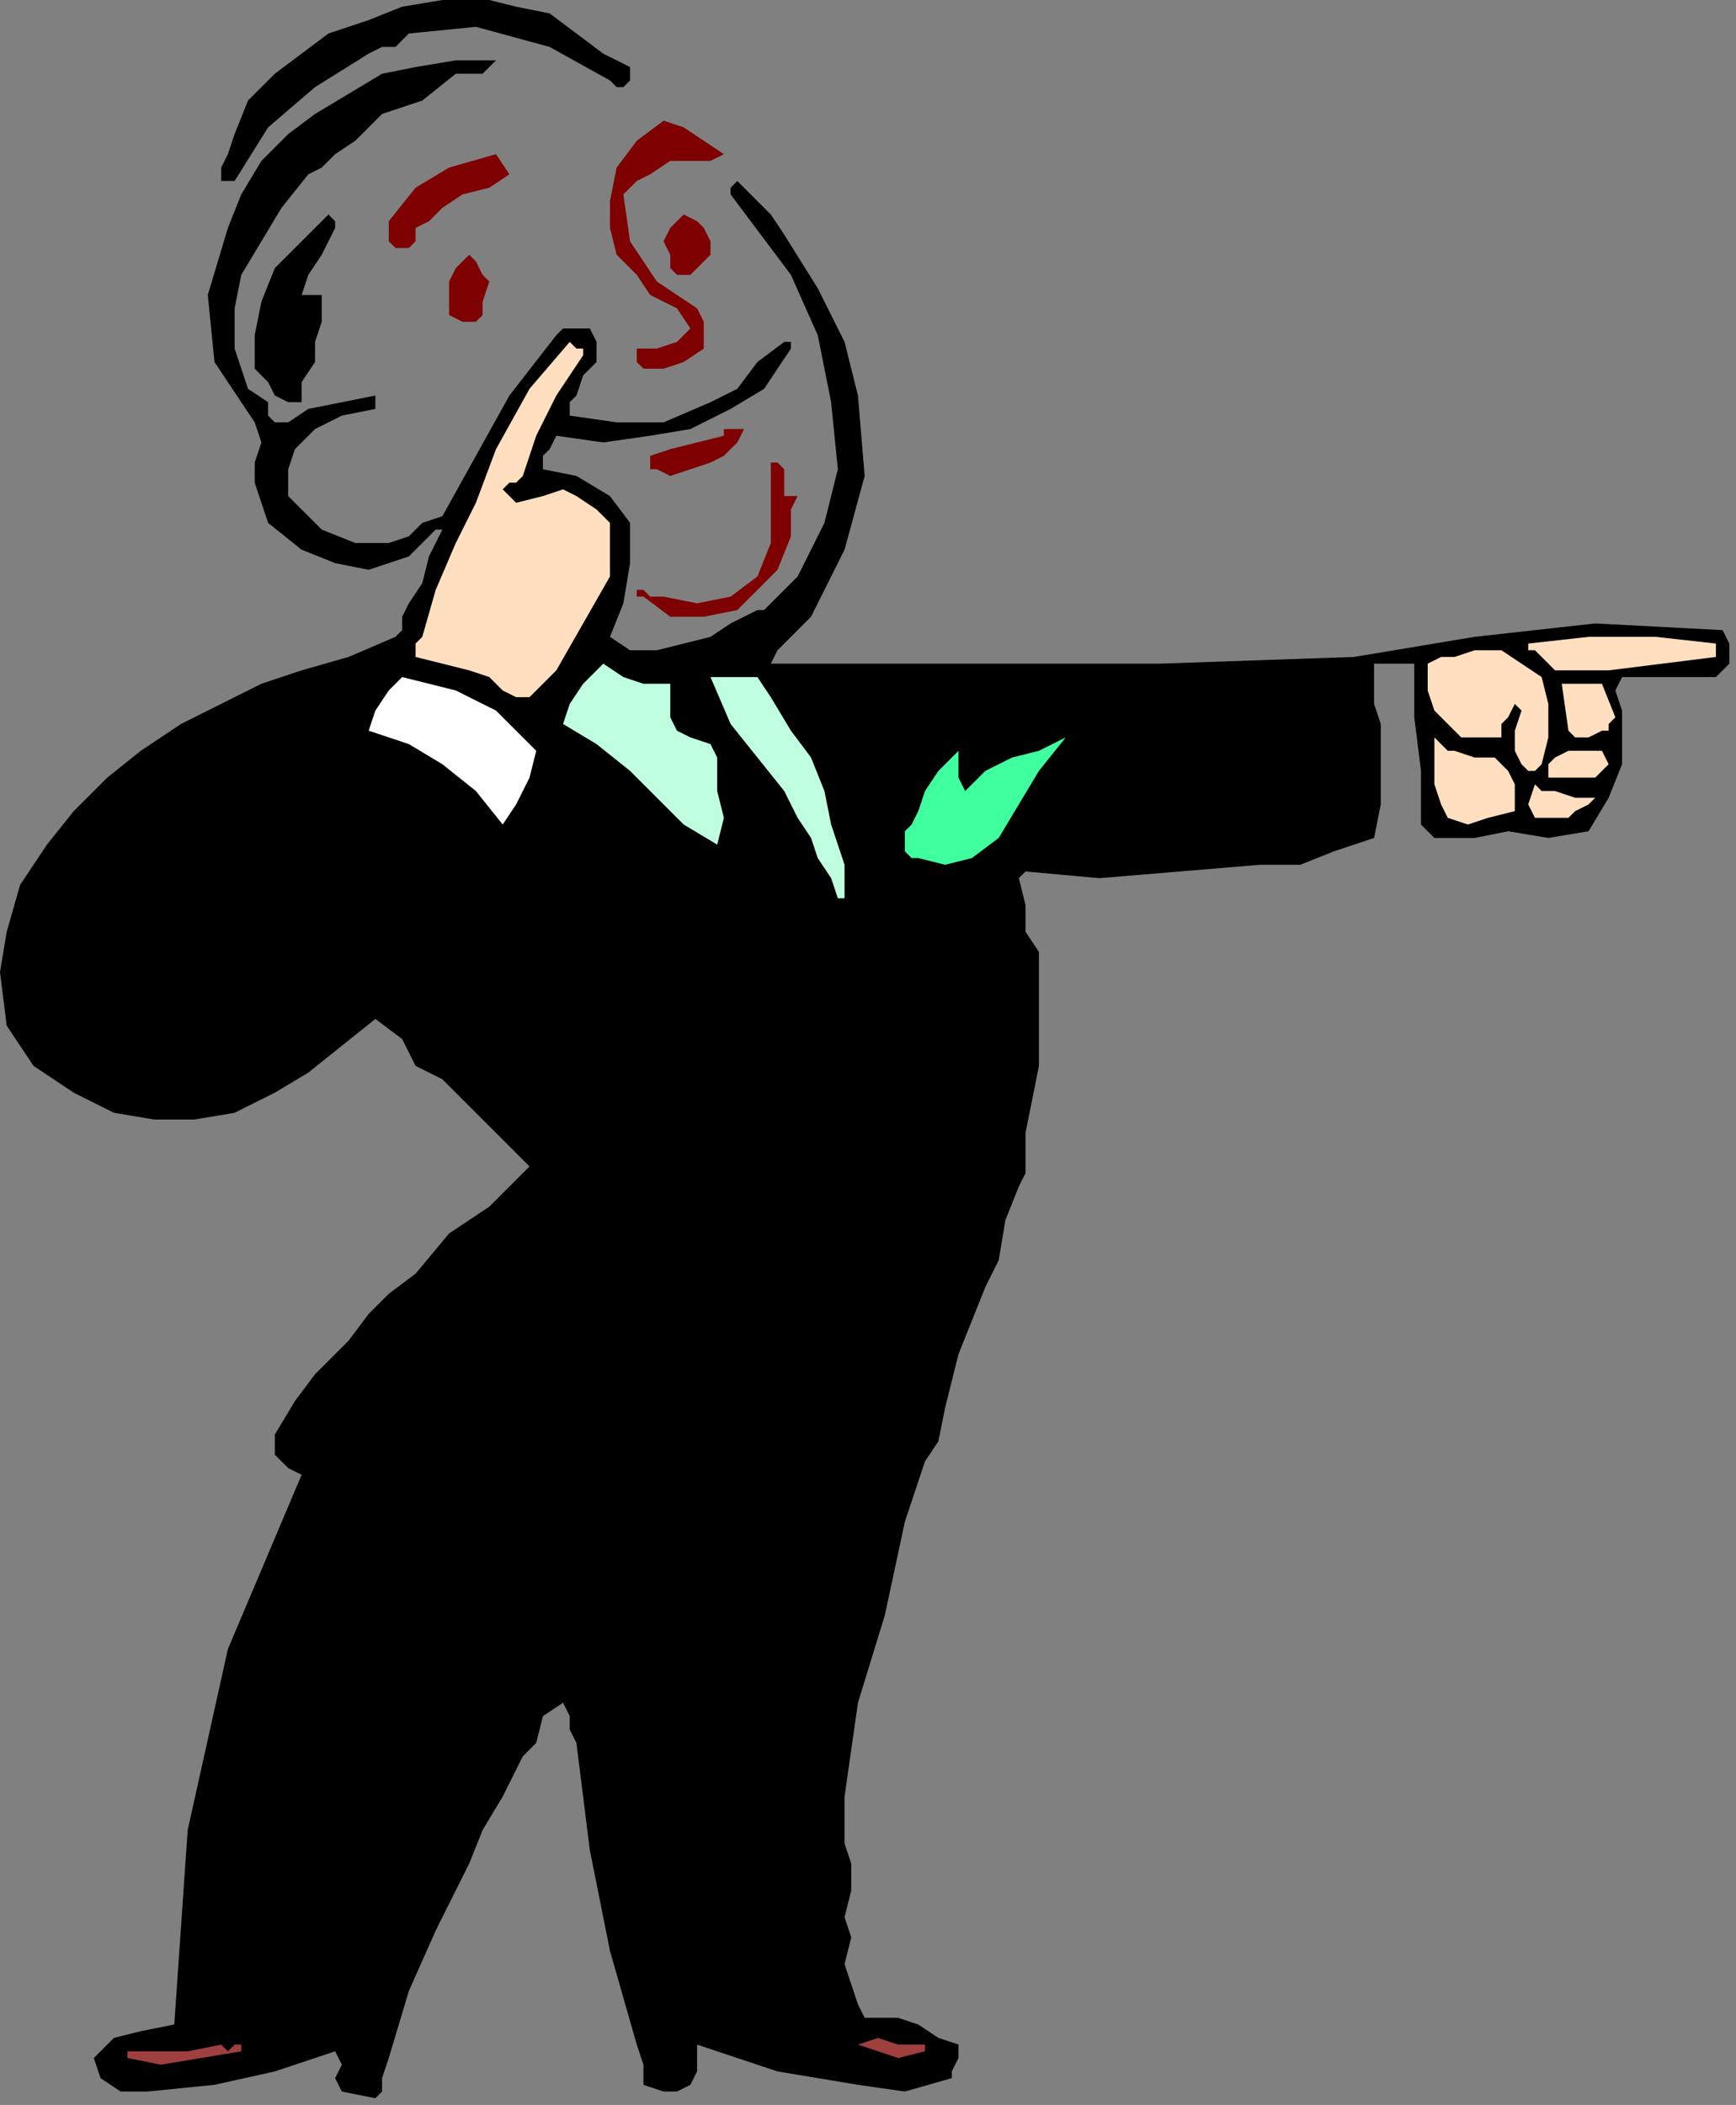 <?xml version="1.0" encoding="UTF-8" standalone="no"?>
<svg
   xmlns:dc="http://purl.org/dc/elements/1.1/"
   xmlns:cc="http://creativecommons.org/ns#"
   xmlns:rdf="http://www.w3.org/1999/02/22-rdf-syntax-ns#"
   xmlns:svg="http://www.w3.org/2000/svg"
   xmlns="http://www.w3.org/2000/svg"
   xmlns:sodipodi="http://sodipodi.sourceforge.net/DTD/sodipodi-0.dtd"
   xmlns:inkscape="http://www.inkscape.org/namespaces/inkscape"
   version="1.0"
   width="43.857mm"
   height="53.171mm"
   id="svg49"
   sodipodi:docname="PESSG118.WMF">
  <rect width="100%" height="100%" fill="#808080" stroke="none"/>
  <sodipodi:namedview
     pagecolor="#ffffff"
     bordercolor="#666666"
     borderopacity="1"
     objecttolerance="10"
     gridtolerance="10"
     guidetolerance="10"
     inkscape:pageopacity="0"
     inkscape:pageshadow="2"
     inkscape:window-width="640"
     inkscape:window-height="480"
     id="namedview51" />
  <defs
     id="defs3">
    <pattern
       id="WMFhbasepattern"
       patternUnits="userSpaceOnUse"
       width="6"
       height="6"
       x="0"
       y="0" />
  </defs>
  <path
     style="fill:#000000;fill-rule:evenodd;fill-opacity:1;stroke:none;"
     d="  M 52.48,1.28   L 55.04,3.2   L 57.6,5.12   L 60.16,6.4   L 60.16,6.4   L 60.16,7.04   L 60.16,7.68   L 60.16,7.68   L 60.16,7.68   L 59.52,8.32   L 58.88,8.32   L 58.24,7.68   L 58.24,7.68   L 52.48,4.48   L 45.44,2.56   L 39.04,3.2   L 39.04,3.2   L 37.76,4.48   L 36.48,4.48   L 35.2,5.12   L 35.2,5.12   L 30.08,8.32   L 25.6,12.16   L 22.4,17.28   L 22.4,17.28   L 21.76,17.28   L 21.12,17.28   L 21.12,17.28   L 21.12,17.28   L 21.12,16   L 21.76,14.72   L 22.4,12.8   L 22.4,12.8   L 23.68,9.6   L 26.24,7.04   L 28.8,5.12   L 31.36,3.2   L 35.2,1.92   L 38.4,0.64   L 42.24,0   L 42.24,0   L 44.8,0   L 46.72,0   L 49.28,0.64   L 49.28,0.64   L 52.48,1.28  z "
     id="path5" />
  <path
     style="fill:#000000;fill-rule:evenodd;fill-opacity:1;stroke:none;"
     d="  M 47.36,5.76   L 46.08,7.04   L 44.8,7.04   L 43.52,7.04   L 43.52,7.04   L 40.32,9.6   L 36.48,10.88   L 33.92,13.44   L 33.92,13.44   L 32,14.72   L 30.72,16   L 29.44,16.64   L 29.44,16.64   L 26.88,19.84   L 24.96,23.04   L 23.04,26.24   L 22.4,29.44   L 22.4,33.28   L 22.4,33.28   L 23.04,35.2   L 23.68,37.12   L 25.6,38.4   L 25.6,38.4   L 25.6,39.68   L 26.24,40.32   L 27.52,40.32   L 27.52,40.32   L 29.44,39.04   L 32.64,38.4   L 35.84,37.76   L 35.84,37.76   L 35.84,38.4   L 35.84,39.04   L 35.84,39.04   L 35.84,39.04   L 32.64,39.68   L 30.08,40.96   L 28.16,42.88   L 28.16,42.88   L 27.52,44.8   L 27.52,47.36   L 28.8,48.64   L 28.8,48.64   L 30.72,50.56   L 33.92,51.84   L 37.12,51.84   L 37.12,51.84   L 39.04,51.2   L 40.32,49.92   L 42.24,49.28   L 42.24,49.28   L 45.44,43.52   L 48.64,37.76   L 53.12,32   L 53.12,32   L 53.76,31.36   L 55.04,31.36   L 56.32,31.36   L 56.32,31.36   L 56.96,32.64   L 56.96,33.92   L 56.96,34.56   L 56.96,34.56   L 55.68,35.84   L 55.04,37.76   L 54.4,38.4   L 54.4,38.4   L 54.4,39.68   L 58.88,40.32   L 63.36,40.32   L 67.84,38.4   L 67.84,38.4   L 70.4,37.12   L 72.32,34.56   L 74.88,32.64   L 74.88,32.64   L 74.88,32.64   L 75.52,32.64   L 75.52,33.28   L 75.52,33.28   L 72.96,37.12   L 69.76,39.04   L 65.92,40.96   L 62.08,41.6   L 57.6,42.24   L 53.12,41.6   L 53.12,41.6   L 52.48,42.88   L 51.84,43.52   L 51.84,44.8   L 51.84,44.8   L 55.04,45.44   L 58.24,47.36   L 60.16,49.92   L 60.16,49.92   L 60.16,53.76   L 59.52,57.6   L 58.24,60.8   L 58.24,60.8   L 60.16,62.08   L 62.72,62.08   L 65.28,61.44   L 65.28,61.44   L 67.84,60.8   L 69.76,59.52   L 72.32,58.24   L 72.32,58.24   L 72.96,58.24   L 76.16,55.04   L 78.72,49.92   L 80,44.8   L 80,44.8   L 79.36,38.4   L 78.08,32   L 75.52,26.24   L 75.52,26.24   L 73.6,23.68   L 71.68,21.12   L 69.76,18.56   L 69.76,18.56   L 69.76,17.92   L 69.76,17.92   L 70.4,17.28   L 70.4,17.28   L 72.32,19.2   L 73.6,20.48   L 74.88,22.4   L 74.88,22.4   L 78.08,27.52   L 80.64,32.64   L 81.92,37.76   L 81.92,37.76   L 82.56,45.44   L 80.64,52.48   L 77.44,58.88   L 77.44,58.88   L 76.16,60.16   L 74.24,62.08   L 73.6,63.36   L 73.6,63.36   L 74.24,63.36   L 92.16,63.36   L 110.72,63.36   L 129.28,62.72   L 129.28,62.72   L 140.8,60.8   L 152.32,59.52   L 164.48,60.16   L 164.48,60.16   L 165.12,61.44   L 165.12,62.08   L 165.12,63.36   L 165.12,63.36   L 163.84,64.64   L 162.56,64.64   L 161.28,64.64   L 161.28,64.64   L 154.88,64.64   L 154.24,65.92   L 154.88,67.84   L 154.88,69.12   L 154.88,69.12   L 154.88,72.96   L 153.6,76.16   L 151.68,79.36   L 151.68,79.36   L 147.84,80   L 144,79.36   L 140.8,80   L 140.8,80   L 138.88,80   L 136.96,80   L 135.68,78.72   L 135.68,78.72   L 135.68,73.6   L 135.04,68.48   L 135.04,63.36   L 135.04,63.36   L 133.76,63.36   L 132.48,63.36   L 131.2,63.36   L 131.2,63.36   L 131.2,65.28   L 131.2,67.2   L 131.84,69.12   L 131.84,69.12   L 131.84,72.96   L 131.84,76.8   L 131.2,80   L 131.2,80   L 127.36,81.28   L 124.16,82.56   L 120.32,82.56   L 120.32,82.56   L 112.64,83.2   L 104.96,83.84   L 97.92,83.2   L 97.92,83.2   L 97.28,83.84   L 97.92,86.4   L 97.92,88.96   L 99.2,90.88   L 99.2,90.88   L 99.2,93.44   L 99.2,96   L 99.2,98.56   L 99.2,98.56   L 99.2,101.76   L 98.56,104.96   L 97.92,108.16   L 97.92,108.16   L 97.92,110.08   L 97.92,112   L 97.28,113.28   L 97.28,113.28   L 96,116.48   L 95.36,120.32   L 94.08,122.88   L 94.08,122.88   L 92.8,126.08   L 91.52,129.28   L 90.88,131.84   L 90.88,131.84   L 90.24,134.4   L 89.6,137.6   L 88.32,139.52   L 88.32,139.52   L 87.68,141.44   L 87.04,143.36   L 86.4,145.28   L 86.4,145.28   L 84.48,154.24   L 81.92,162.56   L 80.64,171.52   L 80.64,171.52   L 80.64,173.44   L 80.64,176   L 81.28,177.92   L 81.28,177.92   L 81.28,180.48   L 80.64,183.04   L 81.28,184.96   L 81.28,184.96   L 80.64,187.52   L 81.28,189.44   L 81.92,191.36   L 81.92,191.36   L 82.56,192.64   L 83.84,192.64   L 85.76,192.64   L 85.76,192.64   L 87.68,193.28   L 89.6,194.56   L 91.52,195.2   L 91.52,195.2   L 91.52,196.48   L 90.88,197.76   L 90.88,198.4   L 90.88,198.4   L 86.4,199.68   L 81.92,199.04   L 78.08,198.4   L 78.08,198.4   L 74.24,197.76   L 70.4,196.48   L 66.56,195.2   L 66.56,195.2   L 66.56,195.84   L 66.56,197.12   L 66.56,197.76   L 66.56,197.76   L 65.92,199.04   L 64.64,199.68   L 63.36,199.68   L 63.36,199.68   L 61.44,199.04   L 61.44,197.12   L 60.8,195.2   L 60.8,195.2   L 58.24,186.24   L 56.32,176.64   L 55.04,166.4   L 55.04,166.4   L 54.4,165.12   L 54.4,163.84   L 53.76,162.56   L 53.76,162.56   L 51.84,163.84   L 51.2,166.4   L 49.92,167.68   L 49.92,167.68   L 48,171.52   L 46.08,174.72   L 44.8,177.92   L 44.8,177.92   L 41.6,184.32   L 39.04,190.08   L 37.12,196.48   L 37.12,196.48   L 36.48,198.4   L 36.48,199.68   L 35.84,200.32   L 35.84,200.32   L 32.64,199.68   L 32,198.4   L 32.64,197.12   L 32,195.84   L 32,195.84   L 26.24,197.76   L 20.48,199.04   L 14.08,199.68   L 14.08,199.68   L 11.52,199.68   L 9.6,198.4   L 8.96,196.48   L 8.96,196.48   L 10.88,194.56   L 13.44,193.92   L 16.64,193.28   L 16.64,193.28   L 17.92,174.72   L 21.76,157.44   L 28.8,140.8   L 28.8,140.8   L 27.52,140.16   L 26.24,138.88   L 26.24,136.96   L 26.24,136.96   L 28.16,133.76   L 30.08,131.2   L 33.28,128   L 33.28,128   L 35.2,125.44   L 37.12,123.52   L 39.68,121.6   L 39.68,121.6   L 42.88,117.76   L 46.72,115.2   L 50.56,111.36   L 50.56,111.36   L 48,108.8   L 44.8,105.6   L 42.24,103.04   L 42.24,103.04   L 39.68,101.76   L 38.4,99.2   L 35.84,97.28   L 35.84,97.28   L 32.64,99.84   L 29.44,102.4   L 26.24,104.32   L 22.4,106.24   L 18.56,106.88   L 14.72,106.88   L 10.88,106.24   L 10.88,106.24   L 7.04,104.32   L 3.2,101.76   L 0.64,97.92   L 0,92.8   L 0,92.8   L 0.64,88.96   L 1.92,84.48   L 4.48,80.64   L 7.04,77.44   L 10.24,74.24   L 13.44,71.68   L 17.28,69.12   L 21.12,67.2   L 24.96,65.28   L 24.96,65.28   L 28.8,64   L 33.28,62.72   L 37.76,60.8   L 37.76,60.8   L 38.4,60.16   L 38.4,58.88   L 39.04,57.6   L 39.04,57.6   L 40.32,55.68   L 40.96,53.12   L 42.24,50.56   L 42.24,50.56   L 41.6,50.56   L 39.04,53.12   L 35.2,54.4   L 32,53.76   L 32,53.76   L 28.8,52.48   L 25.6,49.92   L 24.32,46.08   L 24.32,46.08   L 24.32,44.16   L 24.96,42.24   L 24.32,40.32   L 24.32,40.32   L 20.48,34.56   L 19.84,28.16   L 21.76,21.76   L 21.76,21.76   L 23.04,18.56   L 24.96,15.36   L 27.52,12.8   L 30.08,10.88   L 33.28,8.96   L 36.48,7.04   L 39.68,6.4   L 43.52,5.76   L 47.36,5.76   L 47.36,5.76   L 47.36,5.76  z "
     id="path7" />
  <path
     style="fill:#7f0000;fill-rule:evenodd;fill-opacity:1;stroke:none;"
     d="  M 69.12,14.72   L 67.84,15.36   L 65.92,15.36   L 64,15.36   L 64,15.36   L 62.08,16.64   L 60.8,17.28   L 59.52,18.56   L 59.52,18.56   L 60.16,23.04   L 62.72,26.88   L 66.56,29.44   L 66.56,29.44   L 67.2,30.72   L 67.2,32   L 67.2,33.28   L 67.2,33.28   L 65.28,34.56   L 63.36,35.2   L 62.08,35.2   L 62.08,35.2   L 61.44,35.2   L 60.8,34.56   L 60.8,33.92   L 60.8,33.92   L 60.8,33.28   L 62.72,33.28   L 64.64,32.64   L 65.92,31.36   L 65.92,31.36   L 64.64,29.44   L 62.08,28.16   L 60.8,26.24   L 60.8,26.24   L 58.88,24.32   L 58.24,21.76   L 58.24,19.2   L 58.24,19.2   L 58.88,16   L 60.8,13.44   L 63.36,11.52   L 63.36,11.52   L 65.28,12.16   L 67.2,13.44   L 69.12,14.72  z "
     id="path9" />
  <path
     style="fill:#7f0000;fill-rule:evenodd;fill-opacity:1;stroke:none;"
     d="  M 48.64,16.64   L 46.72,17.92   L 44.16,18.56   L 42.24,19.84   L 42.24,19.84   L 40.96,21.12   L 39.68,21.76   L 39.68,23.04   L 39.68,23.04   L 39.04,23.68   L 38.4,23.68   L 37.76,23.68   L 37.76,23.68   L 37.12,23.04   L 37.12,22.4   L 37.12,21.12   L 37.12,21.12   L 39.68,17.92   L 42.88,16   L 47.36,14.72   L 47.36,14.72   L 48.64,16.64  z "
     id="path11" />
  <path
     style="fill:#7f0000;fill-rule:evenodd;fill-opacity:1;stroke:none;"
     d="  M 67.84,23.04   L 67.84,24.32   L 66.56,25.6   L 65.92,26.24   L 65.92,26.24   L 64.64,26.24   L 64,25.6   L 64,24.32   L 64,24.32   L 63.36,23.04   L 64,21.76   L 65.28,20.48   L 65.28,20.48   L 66.56,21.12   L 67.2,21.76   L 67.84,23.04  z "
     id="path13" />
  <path
     style="fill:#000000;fill-rule:evenodd;fill-opacity:1;stroke:none;"
     d="  M 32,21.76   L 30.72,24.32   L 29.44,26.24   L 28.8,28.16   L 28.8,28.16   L 30.72,28.16   L 30.72,30.72   L 30.08,32.64   L 30.08,34.56   L 30.08,34.56   L 28.8,36.48   L 28.8,38.4   L 27.52,38.4   L 27.52,38.4   L 26.24,37.76   L 25.6,36.48   L 24.32,35.2   L 24.32,35.2   L 24.32,32   L 24.96,28.8   L 26.24,25.6   L 26.24,25.6   L 28.16,23.68   L 29.44,22.4   L 31.36,20.48   L 31.36,20.48   L 32,21.12   L 32,21.76   L 32,21.76  z "
     id="path15" />
  <path
     style="fill:#7f0000;fill-rule:evenodd;fill-opacity:1;stroke:none;"
     d="  M 46.72,26.88   L 46.08,28.8   L 46.08,30.08   L 45.44,30.72   L 45.44,30.72   L 44.16,30.72   L 42.88,30.08   L 42.88,28.8   L 42.88,28.8   L 42.88,26.88   L 43.52,25.6   L 44.8,24.32   L 44.8,24.32   L 45.44,24.96   L 46.08,26.24   L 46.72,26.88  z "
     id="path17" />
  <path
     style="fill:#ffdfbf;fill-rule:evenodd;fill-opacity:1;stroke:none;"
     d="  M 55.68,33.92   L 53.12,37.76   L 51.2,41.6   L 49.92,45.44   L 49.92,45.44   L 49.28,46.08   L 48.64,46.08   L 48,46.72   L 48,46.72   L 49.28,48   L 51.84,47.36   L 53.76,46.72   L 53.76,46.72   L 55.04,47.36   L 56.96,48.64   L 58.24,49.92   L 58.24,49.92   L 58.24,55.04   L 55.68,59.52   L 53.12,64   L 53.12,64   L 51.84,65.28   L 51.2,65.92   L 50.56,66.56   L 50.56,66.56   L 49.28,66.56   L 48,65.92   L 46.72,64.64   L 46.72,64.64   L 44.8,64   L 42.24,63.36   L 39.68,62.72   L 39.68,62.72   L 39.68,62.08   L 39.68,61.44   L 40.32,60.8   L 40.32,60.8   L 41.6,56.32   L 43.52,51.84   L 45.44,48   L 45.44,48   L 47.36,42.88   L 50.56,37.12   L 54.4,32.64   L 54.4,32.64   L 55.04,33.28   L 55.68,33.28   L 55.68,33.92  z "
     id="path19" />
  <path
     style="fill:#7f0000;fill-rule:evenodd;fill-opacity:1;stroke:none;"
     d="  M 71.04,40.96   L 70.4,42.24   L 69.12,43.52   L 67.84,44.16   L 67.84,44.16   L 65.92,44.8   L 64,45.44   L 62.72,44.8   L 62.72,44.8   L 62.08,44.8   L 62.08,44.16   L 62.08,43.52   L 62.08,43.52   L 64,42.88   L 66.56,42.24   L 69.12,41.6   L 69.12,41.6   L 69.12,40.96   L 70.4,40.96   L 71.04,40.96  z "
     id="path21" />
  <path
     style="fill:#7f0000;fill-rule:evenodd;fill-opacity:1;stroke:none;"
     d="  M 74.88,45.44   L 74.88,46.08   L 74.88,47.36   L 76.16,47.36   L 76.16,47.36   L 75.52,48.64   L 75.52,49.92   L 75.52,51.2   L 75.52,51.2   L 74.24,54.4   L 72.32,56.32   L 70.4,58.24   L 70.4,58.24   L 67.2,58.88   L 64,58.88   L 61.44,56.96   L 61.44,56.96   L 60.8,56.96   L 60.8,56.96   L 60.8,56.32   L 60.8,56.32   L 61.44,56.32   L 62.08,56.96   L 63.36,56.96   L 63.36,56.96   L 66.56,57.6   L 69.76,56.96   L 72.32,55.04   L 72.32,55.04   L 73.6,51.84   L 73.6,48   L 73.6,44.16   L 73.6,44.16   L 74.24,44.16   L 74.88,44.8   L 74.88,45.44  z "
     id="path23" />
  <path
     style="fill:#ffdfbf;fill-rule:evenodd;fill-opacity:1;stroke:none;"
     d="  M 163.84,61.44   L 163.84,62.72   L 158.72,63.36   L 153.6,64   L 149.12,64   L 149.12,64   L 148.48,64   L 147.2,62.72   L 146.56,62.08   L 146.56,62.08   L 145.92,62.08   L 145.92,62.08   L 145.92,61.44   L 145.92,61.44   L 151.68,60.8   L 158.08,60.8   L 163.84,61.44  z "
     id="path25" />
  <path
     style="fill:#ffdfbf;fill-rule:evenodd;fill-opacity:1;stroke:none;"
     d="  M 147.2,64.64   L 147.84,67.2   L 147.84,70.4   L 147.2,72.96   L 147.2,72.96   L 146.56,73.6   L 145.92,73.6   L 145.28,72.96   L 145.28,72.96   L 144.64,71.68   L 144.64,69.76   L 145.28,67.84   L 145.28,67.84   L 144.64,67.2   L 144,68.48   L 143.36,69.12   L 143.36,70.4   L 143.36,70.4   L 141.44,70.4   L 139.52,70.4   L 138.24,69.12   L 138.24,69.12   L 136.96,67.84   L 136.32,65.92   L 136.32,63.36   L 136.32,63.36   L 137.6,62.72   L 138.88,62.72   L 140.8,62.08   L 140.8,62.08   L 143.36,62.08   L 145.28,63.36   L 147.2,64.64  z "
     id="path27" />
  <path
     style="fill:#bfffdf;fill-rule:evenodd;fill-opacity:1;stroke:none;"
     d="  M 64,65.28   L 64,66.56   L 64,68.48   L 64.64,69.76   L 64.64,69.76   L 65.92,70.4   L 67.84,71.04   L 68.48,72.32   L 68.48,72.32   L 68.48,75.52   L 69.12,78.08   L 68.48,80.64   L 68.48,80.64   L 65.28,78.72   L 62.72,76.16   L 60.16,73.6   L 56.96,71.04   L 53.76,69.12   L 53.76,69.12   L 54.4,67.2   L 55.68,65.28   L 57.6,63.36   L 57.6,63.36   L 59.52,64.64   L 61.44,65.28   L 64,65.28  z "
     id="path29" />
  <path
     style="fill:#bfffdf;fill-rule:evenodd;fill-opacity:1;stroke:none;"
     d="  M 73.6,66.56   L 75.52,69.76   L 77.44,72.32   L 78.72,75.52   L 78.72,75.52   L 79.36,78.72   L 80.64,82.56   L 80.64,85.76   L 80.64,85.76   L 80,85.76   L 79.36,83.84   L 78.08,81.92   L 77.44,80   L 77.44,80   L 76.16,78.08   L 75.52,76.8   L 74.88,75.52   L 74.88,75.52   L 72.32,72.32   L 69.76,69.12   L 67.84,64.64   L 67.84,64.64   L 69.12,64.64   L 70.4,64.64   L 72.32,64.64   L 72.32,64.64   L 73.6,66.56  z "
     id="path31" />
  <path
     style="fill:#ffffff;fill-rule:evenodd;fill-opacity:1;stroke:none;"
     d="  M 51.2,71.68   L 50.56,74.24   L 49.28,76.8   L 48,78.72   L 48,78.72   L 48,78.72   L 45.44,75.52   L 42.24,72.96   L 39.04,71.04   L 35.2,69.76   L 35.2,69.76   L 35.84,67.84   L 37.12,65.92   L 38.4,64.64   L 38.4,64.64   L 43.52,65.92   L 47.36,67.84   L 51.2,71.68  z "
     id="path33" />
  <path
     style="fill:#ffdfbf;fill-rule:evenodd;fill-opacity:1;stroke:none;"
     d="  M 154.24,68.48   L 153.6,69.12   L 153.6,69.76   L 152.96,69.76   L 152.96,69.76   L 151.68,70.4   L 150.4,70.4   L 149.76,69.76   L 149.76,69.76   L 149.12,65.28   L 150.4,65.28   L 151.68,65.28   L 152.96,65.28   L 152.96,65.28   L 154.24,68.48  z "
     id="path35" />
  <path
     style="fill:#3fff9f;fill-rule:evenodd;fill-opacity:1;stroke:none;"
     d="  M 101.76,70.4   L 99.2,73.6   L 97.28,76.8   L 95.36,80   L 95.36,80   L 92.8,81.92   L 90.24,82.56   L 87.68,81.92   L 87.68,81.92   L 87.04,81.92   L 86.4,81.28   L 86.4,80   L 86.4,80   L 86.4,79.36   L 87.04,78.72   L 87.68,77.44   L 87.68,77.44   L 88.32,75.52   L 89.6,73.6   L 91.52,71.68   L 91.52,71.68   L 91.52,71.68   L 91.52,72.96   L 91.52,74.24   L 92.16,75.52   L 92.16,75.52   L 92.8,74.88   L 93.44,74.24   L 94.08,73.6   L 94.08,73.6   L 96.64,72.32   L 99.2,71.68   L 101.76,70.4  z "
     id="path37" />
  <path
     style="fill:#ffdfbf;fill-rule:evenodd;fill-opacity:1;stroke:none;"
     d="  M 138.88,71.68   L 140.8,72.32   L 142.72,72.32   L 144,73.6   L 144,73.6   L 144.64,74.88   L 144.64,76.16   L 144.64,77.44   L 144.64,77.44   L 142.08,78.08   L 140.16,78.72   L 138.24,78.08   L 138.24,78.08   L 137.6,76.8   L 136.96,74.88   L 136.96,72.96   L 136.96,72.96   L 136.96,72.32   L 136.96,71.68   L 136.96,70.4   L 136.96,70.4   L 137.6,71.04   L 138.24,71.68   L 138.88,71.68  z "
     id="path39" />
  <path
     style="fill:#ffdfbf;fill-rule:evenodd;fill-opacity:1;stroke:none;"
     d="  M 153.6,72.96   L 152.32,74.24   L 150.4,74.24   L 148.48,74.24   L 148.48,74.24   L 147.84,74.24   L 147.84,72.96   L 148.48,72.32   L 149.76,71.68   L 149.76,71.68   L 151.68,71.68   L 152.96,71.68   L 153.6,72.96  z "
     id="path41" />
  <path
     style="fill:#ffdfbf;fill-rule:evenodd;fill-opacity:1;stroke:none;"
     d="  M 150.4,76.16   L 151.04,76.16   L 151.68,76.16   L 152.32,76.16   L 152.32,76.16   L 151.68,76.8   L 150.4,77.44   L 149.76,78.08   L 149.76,78.08   L 148.48,78.08   L 146.56,78.08   L 145.92,76.8   L 145.92,76.8   L 146.56,74.88   L 147.2,75.52   L 148.48,75.52   L 150.4,76.16  z "
     id="path43" />
  <path
     style="fill:#9f3f3f;fill-rule:evenodd;fill-opacity:1;stroke:none;"
     d="  M 88.32,195.84   L 85.76,196.48   L 83.84,195.84   L 81.92,195.2   L 81.92,195.2   L 83.84,194.56   L 85.76,195.2   L 88.32,195.2   L 88.32,195.2   L 88.32,195.84  z "
     id="path45" />
  <path
     style="fill:#9f3f3f;fill-rule:evenodd;fill-opacity:1;stroke:none;"
     d="  M 23.04,195.84   L 19.2,196.48   L 15.36,197.12   L 12.16,196.48   L 12.16,196.48   L 12.16,195.84   L 14.72,195.84   L 17.92,195.84   L 21.12,195.2   L 21.12,195.2   L 21.76,195.84   L 22.4,195.2   L 23.04,195.2   L 23.04,195.2   L 23.04,195.84  z "
     id="path47" />
</svg>
